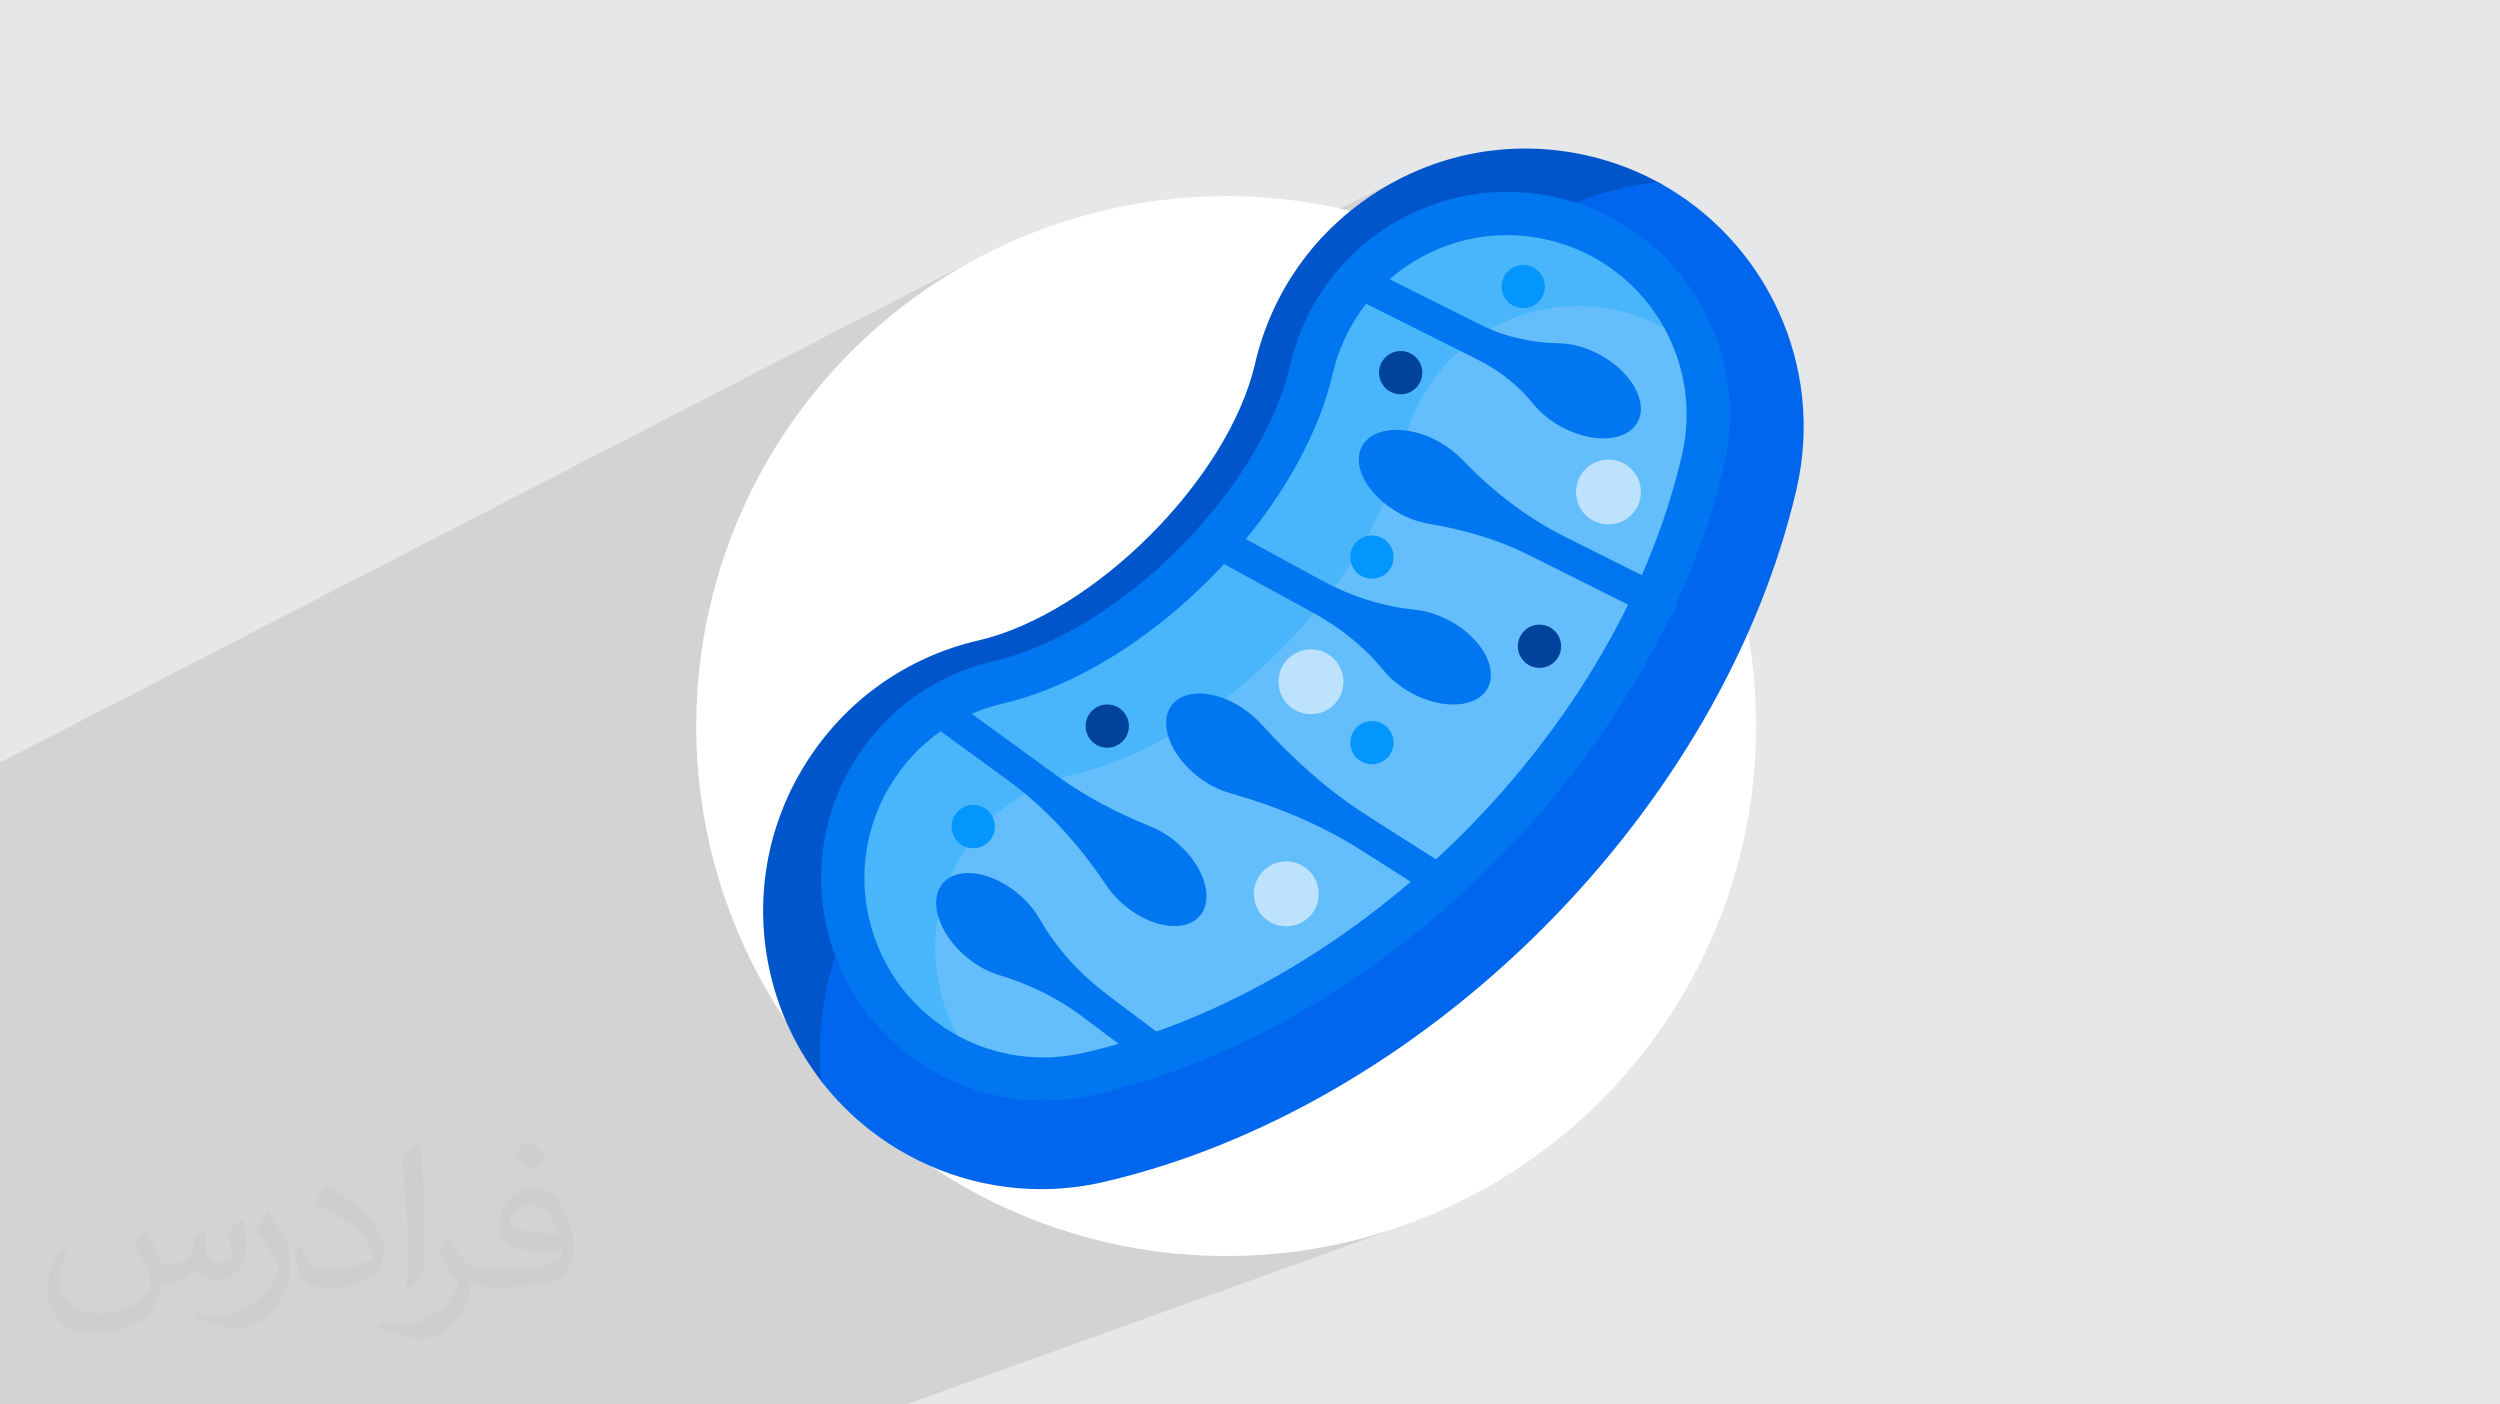 <?xml version="1.0" encoding="UTF-8"?>
<!DOCTYPE svg PUBLIC "-//W3C//DTD SVG 1.0//EN" "http://www.w3.org/TR/2001/REC-SVG-20010904/DTD/svg10.dtd">
<!-- Creator: CorelDRAW -->
<svg xmlns="http://www.w3.org/2000/svg" xml:space="preserve" width="94.192mm" height="52.917mm" version="1.0" style="shape-rendering:geometricPrecision; text-rendering:geometricPrecision; image-rendering:optimizeQuality; fill-rule:evenodd; clip-rule:evenodd"
viewBox="0 0 9404.92 5283.66"
 xmlns:xlink="http://www.w3.org/1999/xlink"
 xmlns:xodm="http://www.corel.com/coreldraw/odm/2003">
 <defs>
  <style type="text/css">
   <![CDATA[
    .fil9 {fill:#00429C;fill-rule:nonzero}
    .fil4 {fill:#0055CA;fill-rule:nonzero}
    .fil5 {fill:#0066ED;fill-rule:nonzero}
    .fil6 {fill:#0077F0;fill-rule:nonzero}
    .fil10 {fill:#0396FD;fill-rule:nonzero}
    .fil7 {fill:#49B6FC;fill-rule:nonzero}
    .fil8 {fill:#65BEFC;fill-rule:nonzero}
    .fil11 {fill:#BDE2FD;fill-rule:nonzero}
    .fil3 {fill:white;fill-rule:nonzero}
    .fil2 {fill:#373435;fill-opacity:0.031}
    .fil1 {fill:#2B2A29;fill-opacity:0.102}
    .fil0 {fill:#E6E7E8}
   ]]>
  </style>
 </defs>
 <g id="Layer_x0020_1">
  <polygon class="fil0" points="-0,0 9404.92,0 9404.92,5283.66 -0,5283.66 "/>
  <polygon class="fil1" points="6758.35,1840.82 2799.32,3559.86 2813.73,3590.69 2829.59,3623.05 2846,3655.09 2862.97,3686.78 2880.49,3718.12 2898.56,3749.11 2917.16,3779.76 2936.3,3810.03 2955.96,3839.94 2962.59,3855.04 2969.46,3870.05 2976.57,3884.93 2983.9,3899.7 2991.46,3914.34 2999.25,3928.87 3007.27,3943.27 3015.5,3957.54 3023.96,3971.67 3032.64,3985.67 3041.54,3999.53 3050.64,4013.25 3059.97,4026.82 3069.5,4040.25 3079.25,4053.53 3089.2,4066.66 3089.2,4066.67 3091.02,4069.02 3091.67,4069.86 3093.67,4072.4 3103.41,4084.68 3113.34,4096.8 3123.45,4108.78 3133.75,4120.61 3144.21,4132.28 3154.86,4143.81 3165.69,4155.18 3176.68,4166.38 3187.85,4177.43 3199.2,4188.31 3210.71,4199.01 3222.39,4209.56 3234.23,4219.93 3246.25,4230.13 3258.42,4240.15 3270.76,4249.99 3284.32,4260.44 3298.03,4270.66 3311.9,4280.66 3325.91,4290.4 3340.08,4299.92 3354.4,4309.21 3368.86,4318.24 3383.45,4327.04 3398.18,4335.59 3413.02,4343.89 3428.01,4351.96 3443.11,4359.78 3458.33,4367.35 3473.67,4374.68 3489.12,4381.75 3504.67,4388.57 3534.57,4408.22 3564.84,4427.34 3595.47,4445.94 3626.46,4463.99 3657.8,4481.51 3689.48,4498.46 3721.51,4514.86 3753.86,4530.71 3786.54,4545.98 3819.54,4560.67 3852.85,4574.77 3886.47,4588.29 3920.37,4601.22 3954.58,4613.55 3989.07,4625.26 4023.85,4636.35 4058.9,4646.83 4094.2,4656.67 4129.78,4665.88 4165.6,4674.44 4201.68,4682.36 4237.99,4689.63 4274.54,4696.23 4311.31,4702.17 4348.32,4707.43 4385.53,4712.02 4422.95,4715.91 4460.58,4719.11 4498.39,4721.61 4536.4,4723.4 4574.59,4724.49 4612.96,4724.85 4715.54,4722.25 4816.78,4714.55 4916.55,4701.88 5014.72,4684.35 5111.16,4662.08 5205.76,4635.22 5298.39,4603.88 3408.45,5283.66 1220.22,5283.66 689.77,5283.66 138.81,5283.66 131.52,5283.66 129.12,5283.66 122.42,5283.66 122.41,5283.66 -0,5283.66 -0,5084.2 -0,3317.38 -0,3298.71 -0,3294.24 -0,2868.89 3662.73,978.44 3579.25,1026.44 3498.36,1078.29 3420.21,1133.87 3344.9,1193.05 3272.57,1255.71 3203.33,1321.72 3137.32,1390.94 3074.67,1463.28 3015.48,1538.59 2959.91,1616.75 2908.06,1697.63 2860.05,1781.11 2816.03,1867.06 2801.32,1899.6 5277.33,666.92 5254.29,678.69 5231.46,691.06 5208.87,704.03 5186.53,717.59 5172.68,726.38 5159,735.36 5145.48,744.52 5132.14,753.88 5118.96,763.41 5105.96,773.13 5093.13,783.03 5080.48,793.11 2786.2,1933.03 2776.11,1955.37 2740.41,2045.9 2709.07,2138.53 2682.21,2233.13 2659.94,2329.57 2642.41,2427.74 2629.74,2527.51 2622.04,2628.75 2619.44,2731.33 2619.8,2769.72 2620.89,2807.92 2622.69,2845.94 2625.19,2883.77 2628.39,2921.41 2632.28,2958.84 2636.88,2996.06 2642.14,3033.08 2648.08,3069.86 2654.69,3106.42 2661.96,3142.75 2669.89,3178.83 2678.46,3214.67 2687.68,3250.25 2697.54,3285.58 2708.01,3320.63 2719.11,3355.41 2730.84,3389.92 2743.17,3424.14 2756.1,3458.05 2769.63,3491.67 2783.75,3524.99 2798.45,3558 2799.32,3559.86 6758.36,1840.82 "/>
  <path class="fil2" d="M548.54 4627.69c17.95,27.21 29.6,53.36 40.96,82.43 8.45,16.91 12.93,48.09 52.57,48.09 11.61,0 28.28,-3.42 43.06,-11.61 16.63,-8.73 29.32,-21.94 35.94,-42l15.85 -53.36 38.57 -19.02 2.64 2.64c-5.27,20.09 -6.59,39.36 -6.59,54.43 0,44.63 38.57,61.56 69.22,61.56 17.95,0 34.09,-8.73 34.09,-25.11 0,-21.13 -8.98,-57.06 -20.62,-89.29 17.95,-17.95 35.94,-35.94 56.53,-50.47l3.17 1.6c8.98,38.04 14,75.56 14,100.66 0,24.57 -10.83,51.79 -19.81,69.49 -18.49,34.87 -51.25,62.62 -90.87,62.62 -30.1,0 -63.65,-15.07 -86.66,-43.06l-1.32 0c-21.66,26.96 -55.22,51.25 -108.86,51.25l-16.63 0c-2.64,35.41 -10.29,60.49 -21.94,82.95 -31.95,62.34 -126.81,106.47 -216.1,106.47 -124.17,0 -186.51,-71.59 -186.51,-166.96 0,-58.91 19.27,-113.6 48.88,-152.42l24.29 10.04c-18.49,35.41 -30.91,68.68 -30.91,101.45 0,89.29 72.66,131.83 156.4,131.83 77.68,0 173.83,-49.41 191.28,-106.72 -6.59,-62.62 -30.1,-91.93 -66.04,-148.99 10.83,-19.02 24.83,-38.04 42.28,-58.38l3.17 0 0 0 0 0 -0.02 -0.09zm1432.13 -336.04c26.15,16.39 51.79,35.66 76.87,57.85 -14,19.81 -31.45,37.79 -53.11,53.64 -25.11,-20.34 -50.19,-37.79 -75.84,-56.27 17.42,-19.55 34.62,-38.29 52.04,-55.22l0 0 0 0 0 0 0 0 0 0 0.03 0zm13.47 244.11c-42.28,0 -76.87,27.75 -76.87,48.34 0,44.13 84.53,57.85 185.72,57.31 -12.68,-51.79 -57.06,-105.68 -108.86,-105.68l0.01 0.03zm-94.86 236.19c54.96,0 103.04,-1.6 139.74,-10.83 40.96,-10.29 75.56,-30.91 75.56,-45.17 0,-3.7 0,-8.19 -1.32,-11.89 -22.98,2.11 -49.41,2.11 -72.38,2.11 -74.49,0 -131.55,-16.91 -154.02,-58.66 -5.55,-11.61 -9.51,-24.57 -9.51,-39.36 0,-40.43 17.42,-79.79 48.09,-107 25.61,-22.45 53.89,-36.44 82.67,-36.44 52.04,0 93.51,41.75 122.57,107.54 15.85,35.94 26.68,77.4 26.68,129.72 0,34.87 -9.51,64.19 -31.17,85.85 -40.43,39.11 -114.92,53.89 -229.04,53.89l-51.79 0 0 0 -13.47 0c-28.28,0 -48.62,-5.02 -64.72,-17.42l-2.64 0c0.79,6.59 1.32,12.93 1.32,19.02 0,25.61 -8.45,58.38 -25.61,84.53 -50.72,75.3 -105.68,108.04 -153.24,108.04 -48.09,0 -107,-18.49 -160.11,-42.54l9.51 -18.49c17.17,7.13 40.96,11.89 73.7,11.89 85.85,0 198.66,-82.43 212.66,-163 -3.17,-6.59 -8.98,-15.32 -17.17,-24.57 -25.11,-29.85 -40.96,-54.68 -55.75,-80.83 12.68,-25.11 24.29,-45.17 35.13,-63.4l4.49 -0.53c36.72,74.77 69.99,117.55 144.23,117.55l11.61 0 0 0 53.89 0 0 0 0 0 0 0 0 0 0 0 0.09 0.01zm-371.98 79c6.34,-34.34 6.87,-72.91 6.87,-108.86l0 -53.36c0,-99.6 -12.68,-244.36 -22.98,-338.68 17.95,-19.27 43.06,-42 62.87,-57.31l5.81 1.6c13.47,118.62 16.63,256 16.63,383.06 0,33.3 -1.32,65.79 -4.49,89.55 -1.85,30.1 -19.27,52.83 -56.53,87.7l-8.19 -3.7zm-382.8 -157.19c1.85,46.77 24.83,83.49 105.15,83.49 49.93,0 92.19,-12.93 138.96,-35.13 8.45,-3.7 12.93,-8.73 12.93,-12.93 0,-29.32 -22.45,-68.15 -60.23,-103.55 -36.72,-33.3 -85.34,-62.62 -130.76,-82.18 -15.6,-6.59 -20.62,-13.47 -20.62,-20.09 0,-13.47 17.95,-41.75 32.77,-62.09l5.02 -0.53c52.04,27.21 110.17,67.64 153.24,112.53 39.11,41.47 63.4,83.49 63.4,129.19 0,33.81 -10.29,65.51 -26.96,95.11 -57.06,28.79 -117.83,50.72 -178.06,50.72 -73.17,0 -123.1,-34.34 -123.1,-114.92 0,-8.73 0,-22.19 3.17,-39.64l25.11 0 0 0 0 0 0 0 0 0 0 0 -0.02 0zm-132.37 -132.9l45.45 73.45c16.63,27.21 32.23,56.81 32.23,103.55l0 59.7c0,48.34 -30.91,100.13 -80.83,151.38 -39.11,34.62 -73.7,49.41 -105.68,49.41 -47.55,0 -101.98,-14.79 -164.85,-41.75l7.13 -18.49c19.81,5.27 42.79,9.77 71.06,9.77 90.36,-0.53 182.8,-66.57 225.08,-147.15 5.02,-9.26 6.87,-17.95 6.87,-24.04 0,-9.26 -5.02,-19.55 -8.98,-28.79 -22.98,-43.31 -48.62,-82.95 -76.87,-119.68 14.79,-23.25 29.6,-45.7 45.7,-67.9l3.7 0.53 0 0 0 0 0 0 0 0 0 0 -0.02 0.01z"/>
  <g id="_2223186466064">
   <circle class="fil3" cx="4612.95" cy="2731.34" r="1993.51"/>
   <circle class="fil3" cx="4612.95" cy="2731.34" r="1627.35"/>
   <path class="fil4" d="M3147.24 4057.85c-0.11,27.13 -34.12,39.24 -50.91,17.94 -94.9,-120.34 -163.18,-261.17 -198.11,-411.89 -63.06,-272.07 -16.4,-552.39 131.38,-789.34 147.79,-236.96 379.02,-402.2 651.08,-465.25 434.24,-100.65 939.97,-606.36 1040.6,-1040.6 63.03,-272.08 228.26,-503.31 465.25,-651.11 236.99,-147.82 517.35,-194.44 789.37,-131.36 97.72,22.66 189.06,58.41 272.61,104.98 18.73,10.43 14.66,38.56 -6.27,43.2 -134.03,29.72 -263.47,82.41 -383.41,157.21 -277.49,173.08 -470.97,443.85 -544.79,762.44 -117.85,508.48 -710.02,1100.65 -1218.5,1218.51 -318.59,73.83 -589.34,267.31 -762.41,544.78 -121.84,195.37 -184.98,415.91 -185.91,640.5l0 0z"/>
   <path class="fil5" d="M6758.36 1840.82c-135.66,585.32 -474.51,1171.81 -954.13,1651.42 -479.6,479.6 -1066.1,818.46 -1651.43,954.14 -77.99,18.04 -157.65,27.19 -236.84,27.19 -232.36,0 -461.5,-79.41 -645.2,-223.59 -68.16,-53.49 -129.06,-115.22 -181.56,-183.3 -23.22,-257.68 37.55,-514.73 176.86,-738.1 169.12,-271.17 433.73,-460.24 745.07,-532.4 496.93,-115.18 1075.64,-693.89 1190.82,-1190.82 72.14,-311.35 261.22,-575.96 532.4,-745.11 155.29,-96.85 326.86,-155.74 503.59,-174.84 403.19,218.63 628.86,687.44 520.41,1155.41l0 0.01z"/>
   <path class="fil6" d="M6486.15 1748.33c-254.29,1097.09 -1273.35,2116.17 -2370.47,2370.46 -63.58,14.72 -127.18,21.81 -189.78,21.81 -380.83,0 -725.31,-261.55 -814.99,-648.46 -104.41,-450.51 176.14,-900.35 626.66,-1004.77 474.65,-110 1007.15,-642.49 1117.15,-1117.14 104.39,-450.53 554.29,-731.16 1004.77,-626.66 450.5,104.42 731.06,554.27 626.66,1004.77l0 -0.01z"/>
   <path class="fil7" d="M3650.02 3865.14c7.5,24.78 -18.54,46.39 -41.4,34.23 -167.37,-89.05 -293.7,-247.54 -339.18,-443.79 -40.69,-175.53 -10.58,-356.41 84.77,-509.3 95.36,-152.9 244.56,-259.51 420.09,-300.19 535.82,-124.18 1114.75,-703.13 1238.94,-1238.94 40.67,-175.55 147.28,-324.76 300.19,-420.12 108.44,-67.64 230.92,-102.43 355.62,-102.43 51.12,0 102.63,5.86 153.68,17.69 194.86,45.17 350.43,171.06 439.54,334.14 12.23,22.38 -8.89,48.11 -33.36,40.96 -12.3,-3.59 -24.78,-6.87 -37.43,-9.81 -51.03,-11.84 -102.55,-17.7 -153.68,-17.7 -124.69,0 -247.17,34.81 -355.61,102.43 -152.91,95.38 -259.52,244.57 -300.2,420.12 -124.19,535.82 -703.13,1114.75 -1238.93,1238.94 -175.55,40.69 -324.75,147.31 -420.09,300.2 -95.36,152.89 -125.46,333.75 -84.78,509.3 3.47,14.98 7.43,29.73 11.82,44.26z"/>
   <path class="fil8" d="M4079 3960.44c-50.51,11.68 -102.03,17.61 -153.11,17.61 -116.69,0 -227.18,-29.45 -323.69,-82.15 -29.22,-53.43 -51.62,-111.61 -65.99,-173.56 -40.68,-175.54 -10.57,-356.41 84.78,-509.3 95.36,-152.9 244.55,-259.51 420.09,-300.2 535.82,-124.18 1114.74,-703.12 1238.93,-1238.94 40.68,-175.55 147.29,-324.76 300.2,-420.12 108.44,-67.63 230.92,-102.43 355.61,-102.43 51.12,0 102.64,5.86 153.68,17.7 61.43,14.24 118.95,36.49 171.71,65.42 77.43,140.58 105.39,309.02 66.4,477.31 -241.21,1040.71 -1207.94,2007.42 -2248.62,2248.66l0 0z"/>
   <path class="fil6" d="M5050.73 1030.42c15.08,-30.14 51.73,-42.37 81.88,-27.29l439.08 219.54c91.4,45.7 192.27,67.01 294.44,68.78 47.97,0.83 102.38,15.41 154.67,44.21 118.08,65.06 180.58,178.11 139.59,252.49 -40.99,74.39 -169.94,81.96 -288.01,16.88 -42.89,-23.62 -78.43,-53.59 -104.36,-85.72 -56.87,-70.5 -129.41,-126.74 -210.43,-167.24l-479.55 -239.78c-30.14,-15.07 -42.37,-51.73 -27.29,-81.87l0 -0.01z"/>
   <path class="fil6" d="M6274.87 2213.14l-386.62 -193.31c-146.12,-73.06 -275.63,-174.04 -388.58,-292.07 -23.69,-24.76 -53.21,-47.62 -87.39,-66.44 -118.07,-65.06 -247.03,-57.5 -288,16.88 -40.99,74.38 21.5,187.43 139.58,252.49 37.98,20.94 77.11,34.35 114.06,40.44 129.8,21.4 256.58,58.26 374.24,117.09l468.15 234.07c8.76,4.39 18.06,6.46 27.24,6.46 22.39,0 43.93,-12.37 54.63,-33.75 15.06,-30.13 2.85,-66.79 -27.3,-81.87z"/>
   <path class="fil6" d="M4410.86 3926.22l-238.58 -178.94c-104.76,-78.57 -195.59,-175.38 -260.52,-289.1 -18.87,-33.05 -45.69,-65.58 -79.4,-94.23 -102.72,-87.31 -230.59,-105.62 -285.6,-40.9 -55,64.72 -16.32,187.97 86.42,275.26 39.04,33.18 81.73,56.4 122.65,68.88 112.39,34.26 219.18,84.71 313.18,155.21l270.49 202.86c10.97,8.24 23.82,12.2 36.56,12.2 18.4,0 36.58,-8.3 48.59,-24.03 20.5,-26.91 13.27,-66.9 -13.8,-87.21l0 0z"/>
   <path class="fil6" d="M5456.59 2336.83c-44.25,-24.38 -90.02,-38.56 -132.12,-42.86 -123.65,-12.59 -243.27,-50.94 -352.39,-110.45l-366.6 -199.97c-29.6,-16.15 -66.66,-5.23 -82.8,24.35 -16.14,29.59 -5.23,66.66 24.35,82.79l388.43 211.88c102.45,55.89 195.54,128.66 269.3,219.11 25.84,31.68 61.05,61.2 103.39,84.53 118.08,65.06 247.03,57.5 288.01,-16.88 40.99,-74.41 -21.5,-187.45 -139.58,-252.51l0 0z"/>
   <path class="fil6" d="M4427.42 3169.91c-31.3,-26.61 -64.94,-46.8 -98.14,-60.2 -124.77,-50.33 -244.52,-112.3 -353.33,-191.43l-389.04 -282.94c-27.25,-19.83 -65.42,-13.8 -85.25,13.46 -19.83,27.26 -13.8,65.42 13.46,85.24l270.54 196.76c148.55,108.04 272.76,244.76 374.55,397.66 17.73,26.63 40.6,52.51 68.02,75.81 102.73,87.31 230.59,105.62 285.6,40.9 55.01,-64.71 16.33,-187.95 -86.41,-275.25l0 0z"/>
   <path class="fil6" d="M5466.66 3274.01l-319.07 -203.04c-149.58,-95.19 -282.15,-213.66 -401,-345.22 -14.9,-16.5 -31.96,-32.28 -50.98,-46.83 -107.08,-81.92 -235.71,-93.63 -287.32,-26.17 -51.6,67.47 -6.63,188.54 100.44,270.46 37.98,29.06 78.68,49.29 117.69,60.27 173.82,48.97 341.41,117.77 493.77,214.72l280.93 178.78c10.15,6.46 21.5,9.55 32.71,9.55 20.17,0 39.91,-9.99 51.54,-28.28 18.09,-28.42 9.72,-66.13 -18.72,-84.23l0 -0.01z"/>
   <circle class="fil9" cx="4165.53" cy="2731.52" r="81.37"/>
   <circle class="fil9" cx="5791.51" cy="2431.17" r="81.37"/>
   <circle class="fil9" cx="5269.23" cy="1402" r="81.37"/>
   <circle class="fil10" cx="3661.23" cy="3109.62" r="81.37"/>
   <circle class="fil10" cx="5161.2" cy="2793.85" r="81.37"/>
   <circle class="fil10" cx="5161.2" cy="2095.81" r="81.37"/>
   <circle class="fil10" cx="5730.43" cy="1078.04" r="81.37"/>
   <circle class="fil11" cx="4838.88" cy="3362.72" r="122.05"/>
   <circle class="fil11" cx="4931.83" cy="2564.71" r="122.05"/>
   <circle class="fil11" cx="6050.9" cy="1850.86" r="122.05"/>
  </g>
 </g>
</svg>
